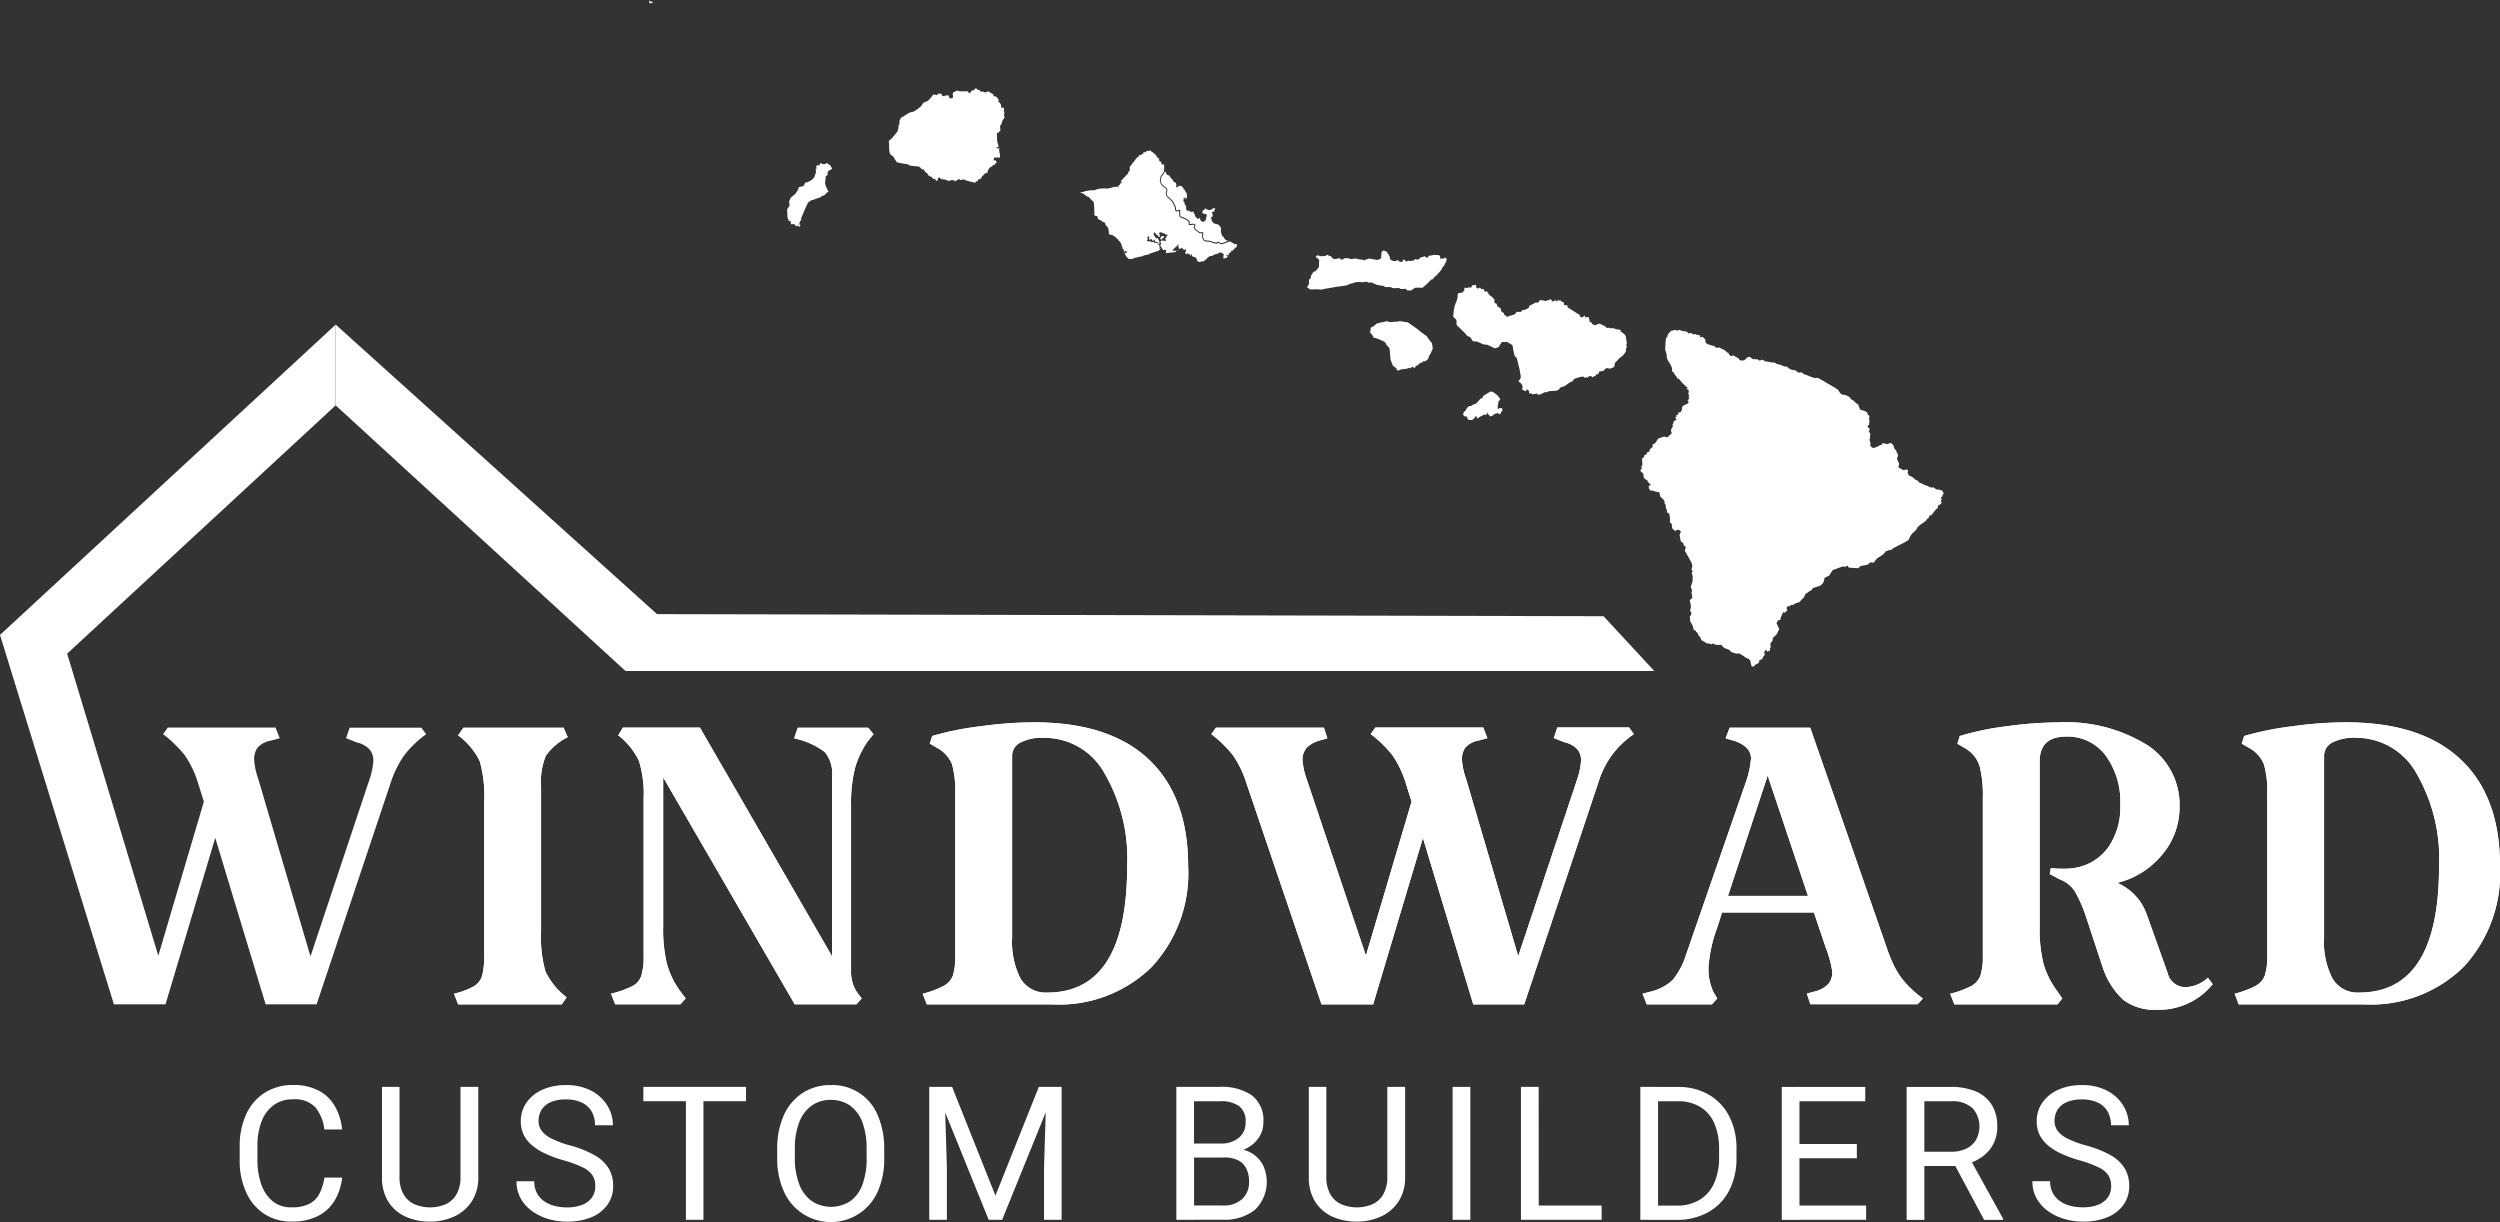 <?xml version="1.0"?>
<svg xmlns="http://www.w3.org/2000/svg" width="211.604" height="103.439" viewBox="0 0 211.604 103.439">
  <rect x="0" y="0" width="211.604" height="103.439" fill="#333333" stroke="none"/>
  <g id="Group_9698" data-name="Group 9698" transform="translate(-715.403 -153.228)">
    <g id="Group_9644" data-name="Group 9644" transform="translate(715.403 180.702)">
      <g id="Group_9641" data-name="Group 9641" transform="translate(0)">
        <g id="Group_9635" data-name="Group 9635" transform="translate(20.289 64.363)">
          <g id="Group_9559" data-name="Group 9559">
            <g id="Group_9554" data-name="Group 9554">
              <g id="Group_9541" data-name="Group 9541">
                <g id="Group_9540" data-name="Group 9540">
                  <g id="Group_9539" data-name="Group 9539">
                    <path id="Path_56063" data-name="Path 56063" d="M133.159,490.891a4.7,4.7,0,0,1-.61,1.9,3.46,3.46,0,0,1-1.4,1.333,4.7,4.7,0,0,1-2.265.487,4.121,4.121,0,0,1-2.31-.645,4.248,4.248,0,0,1-1.536-1.819,6.409,6.409,0,0,1-.549-2.739v-1.138a6.382,6.382,0,0,1,.552-2.745,4.258,4.258,0,0,1,1.572-1.821,4.4,4.4,0,0,1,2.412-.649,4.47,4.47,0,0,1,2.154.476,3.406,3.406,0,0,1,1.37,1.324,4.85,4.85,0,0,1,.606,1.964h-1.5a3.621,3.621,0,0,0-.754-1.867,2.347,2.347,0,0,0-1.881-.685,2.717,2.717,0,0,0-1.67.5,3.038,3.038,0,0,0-1.016,1.394,5.842,5.842,0,0,0-.343,2.092v1.153a6.179,6.179,0,0,0,.31,2.011,3.2,3.2,0,0,0,.948,1.449,2.439,2.439,0,0,0,1.633.542,3.2,3.2,0,0,0,1.512-.3,1.979,1.979,0,0,0,.849-.865,4.5,4.5,0,0,0,.415-1.352Z" transform="translate(-124.49 -483.055)" fill="#fff"/>
                    <path id="Path_56064" data-name="Path 56064" d="M160.481,483.42v7.609a3.686,3.686,0,0,1-.568,2.109,3.529,3.529,0,0,1-1.5,1.264,4.863,4.863,0,0,1-2.02.421,4.953,4.953,0,0,1-2.067-.421,3.334,3.334,0,0,1-1.459-1.264,3.838,3.838,0,0,1-.536-2.109V483.42h1.483v7.609a2.9,2.9,0,0,0,.325,1.452,2.048,2.048,0,0,0,.905.856,3.4,3.4,0,0,0,2.709,0,2.022,2.022,0,0,0,.9-.856,2.922,2.922,0,0,0,.321-1.452V483.42Z" transform="translate(-140.287 -483.261)" fill="#fff"/>
                    <path id="Path_56065" data-name="Path 56065" d="M185.324,491.621a1.723,1.723,0,0,0-.223-.9,1.984,1.984,0,0,0-.8-.673,9.631,9.631,0,0,0-1.644-.612,10.391,10.391,0,0,1-1.5-.542,5.079,5.079,0,0,1-1.146-.7,2.732,2.732,0,0,1-.735-.9,2.592,2.592,0,0,1-.255-1.168,2.711,2.711,0,0,1,.476-1.572,3.193,3.193,0,0,1,1.333-1.088,4.707,4.707,0,0,1,2.008-.4,4.472,4.472,0,0,1,2.163.484,3.444,3.444,0,0,1,1.352,1.259,3.178,3.178,0,0,1,.464,1.658H185.3a2.33,2.33,0,0,0-.263-1.129,1.856,1.856,0,0,0-.816-.775,3.013,3.013,0,0,0-1.391-.283,3.1,3.1,0,0,0-1.3.239,1.7,1.7,0,0,0-.761.649,1.788,1.788,0,0,0-.246.934,1.37,1.37,0,0,0,.269.839,2.348,2.348,0,0,0,.851.661,8.5,8.5,0,0,0,1.5.557,9.165,9.165,0,0,1,2.094.825,3.294,3.294,0,0,1,1.211,1.113,2.86,2.86,0,0,1,.389,1.514,2.656,2.656,0,0,1-.487,1.59,3.107,3.107,0,0,1-1.366,1.053,5.323,5.323,0,0,1-2.071.368,5.511,5.511,0,0,1-1.535-.216,4.5,4.5,0,0,1-1.366-.649,3.33,3.33,0,0,1-.983-1.069,2.921,2.921,0,0,1-.369-1.48h1.5a2.079,2.079,0,0,0,.223.995,1.927,1.927,0,0,0,.61.687,2.674,2.674,0,0,0,.879.4,4.237,4.237,0,0,0,1.038.126,3.5,3.5,0,0,0,1.317-.22,1.816,1.816,0,0,0,.819-.623A1.622,1.622,0,0,0,185.324,491.621Z" transform="translate(-155.228 -483.058)" fill="#fff"/>
                    <path id="Path_56066" data-name="Path 56066" d="M207.079,483.42v11.251h1.484V483.42Zm-3.6,0v1.211h8.69v-1.211Z" transform="translate(-169.312 -483.261)" fill="#fff"/>
                    <path id="Path_56067" data-name="Path 56067" d="M238.72,488.48a6.89,6.89,0,0,0-.558-2.9,4.138,4.138,0,0,0-3.967-2.522,4.271,4.271,0,0,0-2.353.653,4.336,4.336,0,0,0-1.6,1.869,6.762,6.762,0,0,0-.575,2.9v.718a6.67,6.67,0,0,0,.58,2.9,4.345,4.345,0,0,0,7.92,0,6.87,6.87,0,0,0,.558-2.9Zm-1.484.718a6.265,6.265,0,0,1-.355,2.275,2.944,2.944,0,0,1-1.029,1.41,2.987,2.987,0,0,1-3.248,0,3.049,3.049,0,0,1-1.064-1.41,6.01,6.01,0,0,1-.381-2.275v-.735a6.069,6.069,0,0,1,.376-2.271,3.069,3.069,0,0,1,1.055-1.4,2.754,2.754,0,0,1,1.6-.48,2.8,2.8,0,0,1,1.639.48,3.032,3.032,0,0,1,1.042,1.4,6.321,6.321,0,0,1,.363,2.266Z" transform="translate(-184.171 -483.053)" fill="#fff"/>
                    <path id="Path_56068" data-name="Path 56068" d="M269.343,483.42l-.065,2.154-.143,4.7v4.395h1.488V483.42Zm-.649,0-3.672,9.2-3.668-9.2h-1.462l.878,2.167,3.681,9.084h1.138l3.69-9.1.874-2.154Zm-7.924,2.167-.065-2.167H259.42v11.251h1.492v-4.395Z" transform="translate(-201.055 -483.261)" fill="#fff"/>
                    <path id="Path_56069" data-name="Path 56069" d="M315.128,490.084a2.57,2.57,0,0,0-.861-.99,2.68,2.68,0,0,0-.813-.359,2.731,2.731,0,0,0-.562-.1l-.316-.433h-.865a1.681,1.681,0,0,1-.212,0h-2.232v1.181h2.513a2.677,2.677,0,0,1,1.228.247,1.549,1.549,0,0,1,.692.709,2.459,2.459,0,0,1,.225,1.086,1.942,1.942,0,0,1-.58,1.475,2.311,2.311,0,0,1-1.639.549H309.2l-.856,1.207h3.37a4.125,4.125,0,0,0,2.7-.835A3.289,3.289,0,0,0,315.128,490.084Zm-.969-5.961a4.474,4.474,0,0,0-2.695-.714H307.77V494.66h1.5v-5.273h2.513l.523-.355a4.073,4.073,0,0,0,1.151-.3,3.284,3.284,0,0,0,.329-.16,2.721,2.721,0,0,0,.995-.913,2.306,2.306,0,0,0,.355-1.254A2.644,2.644,0,0,0,314.159,484.123Zm-1.116,3.608a2.353,2.353,0,0,1-1.332.476,1.681,1.681,0,0,1-.212,0h-2.232v-3.581h2.193a2.627,2.627,0,0,1,1.635.42,1.593,1.593,0,0,1,.536,1.345A1.631,1.631,0,0,1,313.043,487.731Z" transform="translate(-228.491 -483.251)" fill="#fff"/>
                    <path id="Path_56070" data-name="Path 56070" d="M341.84,483.42v7.609a3.687,3.687,0,0,1-.568,2.109,3.53,3.53,0,0,1-1.5,1.264,4.864,4.864,0,0,1-2.02.421,4.952,4.952,0,0,1-2.067-.421,3.334,3.334,0,0,1-1.459-1.264,3.836,3.836,0,0,1-.536-2.109V483.42h1.482v7.609a2.907,2.907,0,0,0,.325,1.452,2.048,2.048,0,0,0,.905.856,3.4,3.4,0,0,0,2.709,0,2.024,2.024,0,0,0,.9-.856,2.926,2.926,0,0,0,.322-1.452V483.42Z" transform="translate(-243.198 -483.261)" fill="#fff"/>
                    <path id="Path_56071" data-name="Path 56071" d="M363.332,494.669h-1.5V483.42h1.5Z" transform="translate(-259.169 -483.261)" fill="#fff"/>
                    <path id="Path_56072" data-name="Path 56072" d="M376.407,493.464v1.207h5.623v-1.207Zm.294-10.044h-1.5v11.251h1.505v-1.207Z" transform="translate(-266.754 -483.261)" fill="#fff"/>
                    <path id="Path_56073" data-name="Path 56073" d="M406.082,485.9a4.469,4.469,0,0,0-1.743-1.83,5.1,5.1,0,0,0-2.6-.644h-2.526v1.211h2.526a3.494,3.494,0,0,1,1.89.48,3,3,0,0,1,1.19,1.38,5.3,5.3,0,0,1,.407,2.193v.7a5.24,5.24,0,0,1-.407,2.15,3.153,3.153,0,0,1-1.211,1.423,3.685,3.685,0,0,1-2,.506h-2.336l-.017,1.207h.8l1.548,0a5.391,5.391,0,0,0,2.7-.649,4.4,4.4,0,0,0,1.773-1.825,5.927,5.927,0,0,0,.623-2.812v-.683A5.95,5.95,0,0,0,406.082,485.9Zm-7.522-2.479v11.251h1.5V483.42Z" transform="translate(-280.009 -483.261)" fill="#fff"/>
                    <path id="Path_56074" data-name="Path 56074" d="M427.432,493.464v1.207h5.943v-1.207Zm0-5.208v1.207h5.156v-1.207Zm0-4.832v1.211H433.3v-1.211Zm-1.2,0v11.251h1.5V483.42Z" transform="translate(-295.711 -483.261)" fill="#fff"/>
                    <path id="Path_56075" data-name="Path 56075" d="M456.2,489.8l-.125-.229h-1.57l.29.541,2.435,4.559h1.609v-.1Zm1.687-4.853a2.9,2.9,0,0,0-1.341-1.142,5.382,5.382,0,0,0-2.15-.385h-3.72v11.251h1.5v-4.559h3.145l.415-.164a4.179,4.179,0,0,0,.467-.147,4.013,4.013,0,0,0,.934-.515,3.109,3.109,0,0,0,.9-1.081,3.179,3.179,0,0,0,.311-1.41A3.5,3.5,0,0,0,457.891,484.944Zm-1.315,2.911a1.939,1.939,0,0,1-.8.761,2.8,2.8,0,0,1-1.337.285h-2.262v-4.269H454.4a2.507,2.507,0,0,1,1.86.588,2.347,2.347,0,0,1,.311,2.634Z" transform="translate(-309.584 -483.258)" fill="#fff"/>
                    <path id="Path_56076" data-name="Path 56076" d="M481.946,491.621a1.717,1.717,0,0,0-.223-.9,1.966,1.966,0,0,0-.8-.673,9.527,9.527,0,0,0-1.644-.612,10.4,10.4,0,0,1-1.5-.542,5.137,5.137,0,0,1-1.146-.7,2.752,2.752,0,0,1-.735-.9,2.583,2.583,0,0,1-.253-1.168,2.712,2.712,0,0,1,.475-1.572,3.23,3.23,0,0,1,1.333-1.088,4.711,4.711,0,0,1,2.008-.4,4.473,4.473,0,0,1,2.163.484,3.434,3.434,0,0,1,1.352,1.259,3.17,3.17,0,0,1,.464,1.658h-1.506a2.327,2.327,0,0,0-.267-1.129,1.845,1.845,0,0,0-.816-.775,3.014,3.014,0,0,0-1.391-.283,3.117,3.117,0,0,0-1.3.239,1.682,1.682,0,0,0-.759.649,1.77,1.77,0,0,0-.248.934,1.382,1.382,0,0,0,.269.839,2.348,2.348,0,0,0,.852.661,8.482,8.482,0,0,0,1.5.557,9.168,9.168,0,0,1,2.1.825,3.29,3.29,0,0,1,1.208,1.113,2.845,2.845,0,0,1,.392,1.514,2.659,2.659,0,0,1-.489,1.59,3.1,3.1,0,0,1-1.365,1.053,5.323,5.323,0,0,1-2.071.368A5.511,5.511,0,0,1,478,494.4a4.507,4.507,0,0,1-1.366-.649,3.353,3.353,0,0,1-.983-1.069,2.939,2.939,0,0,1-.368-1.48h1.5a2.079,2.079,0,0,0,.223.995,1.915,1.915,0,0,0,.612.687,2.653,2.653,0,0,0,.879.4,4.173,4.173,0,0,0,1.036.126,3.5,3.5,0,0,0,1.317-.22,1.8,1.8,0,0,0,.819-.623A1.608,1.608,0,0,0,481.946,491.621Z" transform="translate(-323.544 -483.058)" fill="#fff"/>
                  </g>
                </g>
              </g>
            </g>
          </g>
        </g>
        <g id="Group_9638" data-name="Group 9638">
          <g id="Group_9639" data-name="Group 9639" transform="translate(14.202 33.667)">
            <g id="Group_9599" data-name="Group 9599" transform="translate(24.226)">
              <g id="Path_56174" data-name="Path 56174" transform="translate(0 0.453)">
                <path id="Path_57299" data-name="Path 57299" d="M150.376,435.652a6.42,6.42,0,0,0,1.681-.627,1.578,1.578,0,0,0,.7-.9,6.443,6.443,0,0,0,.173-1.726V419.357a10.521,10.521,0,0,0-.377-3.385,5.914,5.914,0,0,0-1.831-2.185l.45-.649h8.478l.351.8a4.97,4.97,0,0,0-1.857,1.58,5.838,5.838,0,0,0-.4,2.582V430.44a10.29,10.29,0,0,0,.377,3.334,6.025,6.025,0,0,0,1.781,2.185l-.4.6h-8.774Z" transform="translate(-150.376 -413.138)" fill="#fff"/>
              </g>
              <g id="Path_56175" data-name="Path 56175" transform="translate(13.291 0.447)">
                <path id="Path_57300" data-name="Path 57300" d="M201.742,416.585a12.159,12.159,0,0,0-.325,3.11v13.993a3.183,3.183,0,0,0,.45,1.757l.451.6-.451.5h-5.217l-11.134-19.21v12.638a12.229,12.229,0,0,0,.327,3.185,7.04,7.04,0,0,0,1.127,2.286l.45.6-.45.5h-5.517l-.351-.9a8.627,8.627,0,0,0,1.831-.653,1.579,1.579,0,0,0,.728-.852,5.589,5.589,0,0,0,.2-1.755V419.142a9.342,9.342,0,0,0-.4-3.21,5.992,5.992,0,0,0-1.755-2.161l.4-.649h6.52l11.185,19.359v-15.19a2.873,2.873,0,0,0-.624-2.107,6.546,6.546,0,0,0-2.584-1.154l.3-.9h5.965l.451.55-.451.552A7.6,7.6,0,0,0,201.742,416.585Z" transform="translate(-181.103 -413.123)" fill="#fff"/>
              </g>
              <g id="Path_56176" data-name="Path 56176" transform="translate(39.671)">
                <path id="Path_57301" data-name="Path 57301" d="M261.222,415.226q-3.329-3.14-9.7-3.136a32.816,32.816,0,0,0-4.512.329,25.242,25.242,0,0,0-4.118.826l-.2.649.6.35a2.754,2.754,0,0,1,1.285,1.406,8.665,8.665,0,0,1,.268,2.561V431.8a5.437,5.437,0,0,1-.195,1.709,1.68,1.68,0,0,1-.757.874,8.323,8.323,0,0,1-1.8.679l.346.9h10.632a11.176,11.176,0,0,0,8.4-3.166,11.637,11.637,0,0,0,3.088-8.517Q264.553,418.36,261.222,415.226Zm-8.6,19.737a2.468,2.468,0,0,1-2.232-1.155,6.767,6.767,0,0,1-.731-3.512V414.953a1.263,1.263,0,0,1,.7-1.155,4.045,4.045,0,0,1,2.011-.4,5.8,5.8,0,0,1,5.1,2.985,14.355,14.355,0,0,1,1.925,7.89Q259.392,434.961,252.623,434.963Z" transform="translate(-242.09 -412.09)" fill="#fff"/>
              </g>
              <g id="Path_56177" data-name="Path 56177" transform="translate(64.096 0.443)">
                <path id="Path_57302" data-name="Path 57302" d="M334.317,413.672a7.468,7.468,0,0,0-2.956,3.965l-6.319,18.908H320.73l-4.261-14.091-4.214,14.091h-4.367l-6.419-18.908a8.6,8.6,0,0,0-1.081-2.185,10.381,10.381,0,0,0-1.831-1.78l.4-.551h9.127l.3.9-.7.2a2.422,2.422,0,0,0-1.077.627,1.513,1.513,0,0,0-.327,1.028,6.041,6.041,0,0,0,.351,1.6l5.015,14.947,3.862-13.043-.552-1.754a8.585,8.585,0,0,0-1.078-2.185,10.423,10.423,0,0,0-1.831-1.78l.4-.55h9.127l.351.9-.753.2a1.992,1.992,0,0,0-1.1.578,1.677,1.677,0,0,0-.3,1.077,6.035,6.035,0,0,0,.351,1.6l4.412,15,4.966-14.9a6.154,6.154,0,0,0,.351-1.654,1.442,1.442,0,0,0-.327-.978,2.127,2.127,0,0,0-1.078-.577l-.9-.354.3-.9h6.077Z" transform="translate(-298.556 -413.115)" fill="#fff"/>
              </g>
              <g id="Path_56178" data-name="Path 56178" transform="translate(100.606 0.45)">
                <path id="Path_57303" data-name="Path 57303" d="M406.223,435.7c-.182-.147-.359-.307-.532-.476a6.412,6.412,0,0,1-1.622-2.314c-.065-.143-.13-.281-.182-.433-.03-.086-.065-.169-.1-.251-.022-.065-.043-.126-.065-.186L399.747,420.6l-2.6-7.462h0v0h-6.813l-.1.251-.255.649h0l.549.16a2.82,2.82,0,0,1,.843.346,3.023,3.023,0,0,1,.355.264v0a1.136,1.136,0,0,1,.246.311,1.028,1.028,0,0,1,.1.238,1.174,1.174,0,0,1,.061.385c-.009.078-.013.151-.026.225s-.017.151-.026.229a8.344,8.344,0,0,1-.3,1.3l-5.108,14.75c-.035.1-.061.2-.1.3-.017.052-.035.1-.052.147s-.039.1-.061.147c-.039.1-.073.195-.121.294a6.466,6.466,0,0,1-.826,1.341,4.031,4.031,0,0,1-1.808.982l-.753.195.35.9h5.524l.445-.5-.355-.6c-.074-.182-.138-.368-.195-.554a2.843,2.843,0,0,1-.087-.329,4.551,4.551,0,0,1-.086-.549,2.12,2.12,0,0,1-.017-.234,1.521,1.521,0,0,1,0-.242v-.1a12.465,12.465,0,0,1,.247-1.739,11.624,11.624,0,0,1,.355-1.263c.048-.143.1-.277.147-.415l.4-1.25h7.773l1,2.959c.065.164.126.329.182.5.082.255.156.506.221.77s.112.519.151.783a1.5,1.5,0,0,1,0,.242,2.024,2.024,0,0,1-.125.454c-.017.039-.039.078-.056.117s-.043.073-.061.108a.965.965,0,0,1-.078.108h0a2.39,2.39,0,0,1-1.081.623l-.748.2.294.9h9.084l.238-.26.1-.117.1-.117h0v0C406.526,435.934,406.374,435.818,406.223,435.7Zm-9.265-8.327h-6.774v0l3.361-10.187,3.413,10.187Z" transform="translate(-382.96 -413.13)" fill="#fff"/>
              </g>
              <g id="Path_56179" data-name="Path 56179" transform="translate(126.635 0.004)">
                <path id="Path_57304" data-name="Path 57304" d="M465.357,434.261a5.855,5.855,0,0,1-4.715,2.16,4.4,4.4,0,0,1-2.835-.826,6.5,6.5,0,0,1-1.781-2.836l-1.455-4.412a11.282,11.282,0,0,0-.9-1.982,2.633,2.633,0,0,0-1.254-.977l-.85-.455.1-.5a8.4,8.4,0,0,0,1.054.052,4.8,4.8,0,0,0,.852-.052,4.357,4.357,0,0,0,2.91-1.706,5.846,5.846,0,0,0,1.054-3.61,6.635,6.635,0,0,0-1.254-4.239,4.024,4.024,0,0,0-3.312-1.58q-2.257,0-2.257,2.105v14a12.132,12.132,0,0,0,.327,3.135,7.15,7.15,0,0,0,1.181,2.333l.4.6-.4.5h-8.728l-.351-.9a8.059,8.059,0,0,0,1.808-.674,1.681,1.681,0,0,0,.753-.875,5.412,5.412,0,0,0,.2-1.706V418.47a10.05,10.05,0,0,0-.275-2.684,2.679,2.679,0,0,0-1.279-1.528l-.6-.355.2-.649a23.392,23.392,0,0,1,3.988-.827,33,33,0,0,1,4.338-.326,13.056,13.056,0,0,1,7.522,1.906,6.015,6.015,0,0,1,2.757,5.212,6.222,6.222,0,0,1-1.481,4.087,7.133,7.133,0,0,1-3.79,2.379,4.564,4.564,0,0,1,2.507,2.708l1.755,4.916a1.541,1.541,0,0,0,1.555,1.2,2.926,2.926,0,0,0,1.856-.8Z" transform="translate(-443.137 -412.1)" fill="#fff"/>
              </g>
              <g id="Path_56180" data-name="Path 56180" transform="translate(150.713)">
                <path id="Path_57305" data-name="Path 57305" d="M517.928,415.226q-3.329-3.14-9.7-3.136a32.817,32.817,0,0,0-4.512.329,26.089,26.089,0,0,0-4.109.826l-.2.649.6.35a2.753,2.753,0,0,1,1.276,1.406,8.258,8.258,0,0,1,.277,2.561V431.8a5.32,5.32,0,0,1-.2,1.709,1.7,1.7,0,0,1-.757.874,8.323,8.323,0,0,1-1.8.679l.346.9h10.628a11.2,11.2,0,0,0,8.4-3.166,11.652,11.652,0,0,0,3.084-8.517Q521.275,418.36,517.928,415.226Zm-8.6,19.737A2.462,2.462,0,0,1,507.1,433.8a6.7,6.7,0,0,1-.727-3.508V414.945a1.272,1.272,0,0,1,.705-1.151,4.072,4.072,0,0,1,2.007-.4,5.833,5.833,0,0,1,5.091,2.985,14.406,14.406,0,0,1,1.929,7.9Q516.1,434.961,509.328,434.963Z" transform="translate(-498.8 -412.09)" fill="#fff"/>
              </g>
            </g>
            <g id="Path_56173-2" data-name="Path 56173-2" transform="translate(0 0.441)">
              <rect id="Rectangle_104" data-name="Rectangle 104" width="9.125" height="0.006" fill="#fff"/>
              <rect id="Rectangle_105" data-name="Rectangle 105" width="6.065" height="0.006" transform="translate(15.397)" fill="#fff"/>
            </g>
            <g id="Path_56174-2" data-name="Path 56174-2" transform="translate(24.226 0.454)">
              <path id="Path_57306" data-name="Path 57306" d="M150.376,435.653a6.415,6.415,0,0,0,1.682-.627,1.58,1.58,0,0,0,.7-.9,6.437,6.437,0,0,0,.173-1.726V419.358a10.508,10.508,0,0,0-.377-3.385,5.909,5.909,0,0,0-1.831-2.185l.45-.649h8.478l.351.8a4.974,4.974,0,0,0-1.857,1.58,5.848,5.848,0,0,0-.4,2.583v12.338a10.292,10.292,0,0,0,.377,3.333,6.016,6.016,0,0,0,1.781,2.185l-.4.6h-8.774Z" transform="translate(-150.376 -413.139)" fill="#fff"/>
            </g>
            <g id="Path_56175-2" data-name="Path 56175-2" transform="translate(37.52 0.447)">
              <path id="Path_57307" data-name="Path 57307" d="M201.749,416.585a12.16,12.16,0,0,0-.325,3.11v13.993a3.183,3.183,0,0,0,.45,1.757l.451.6-.451.5h-5.217l-11.134-19.21v12.639a12.228,12.228,0,0,0,.327,3.184,7.043,7.043,0,0,0,1.127,2.286l.45.6-.45.5h-5.517l-.351-.9a8.627,8.627,0,0,0,1.831-.653,1.58,1.58,0,0,0,.728-.852,5.592,5.592,0,0,0,.2-1.755V419.143a9.341,9.341,0,0,0-.4-3.21,5.991,5.991,0,0,0-1.755-2.161l.4-.649h6.522l11.184,19.359v-15.19a2.868,2.868,0,0,0-.624-2.107,6.555,6.555,0,0,0-2.584-1.154l.3-.9h5.962l.451.55-.451.552A7.616,7.616,0,0,0,201.749,416.585Z" transform="translate(-181.11 -413.124)" fill="#fff"/>
            </g>
            <g id="Path_56176-2" data-name="Path 56176-2" transform="translate(63.897)">
              <path id="Path_57308" data-name="Path 57308" d="M261.222,415.226q-3.329-3.14-9.7-3.136a32.816,32.816,0,0,0-4.512.329,25.242,25.242,0,0,0-4.118.826l-.2.649.6.35a2.754,2.754,0,0,1,1.285,1.406,8.665,8.665,0,0,1,.268,2.561V431.8a5.437,5.437,0,0,1-.195,1.709,1.68,1.68,0,0,1-.757.874,8.323,8.323,0,0,1-1.8.679l.346.9h10.632a11.176,11.176,0,0,0,8.4-3.166,11.637,11.637,0,0,0,3.088-8.517Q264.553,418.36,261.222,415.226Zm-8.6,19.737a2.468,2.468,0,0,1-2.232-1.155,6.767,6.767,0,0,1-.731-3.512V414.953a1.263,1.263,0,0,1,.7-1.155,4.045,4.045,0,0,1,2.011-.4,5.8,5.8,0,0,1,5.1,2.985,14.355,14.355,0,0,1,1.925,7.89Q259.392,434.961,252.623,434.963Z" transform="translate(-242.09 -412.09)" fill="#fff"/>
            </g>
            <g id="Path_56177-2" data-name="Path 56177-2" transform="translate(88.322 0.442)">
              <path id="Path_57309" data-name="Path 57309" d="M334.316,413.67a7.468,7.468,0,0,0-2.956,3.965l-6.319,18.908h-4.312l-4.261-14.091-4.214,14.091h-4.367l-6.42-18.908a8.6,8.6,0,0,0-1.081-2.185,10.392,10.392,0,0,0-1.831-1.78l.4-.551h9.127l.3.9-.7.2a2.424,2.424,0,0,0-1.077.627,1.513,1.513,0,0,0-.327,1.028,6.042,6.042,0,0,0,.351,1.6l5.015,14.947,3.866-13.044-.552-1.753a8.564,8.564,0,0,0-1.078-2.185,10.414,10.414,0,0,0-1.831-1.781l.4-.55h9.128l.351.9-.753.2a1.992,1.992,0,0,0-1.1.578,1.673,1.673,0,0,0-.3,1.077,6.036,6.036,0,0,0,.351,1.6l4.412,15,4.966-14.9a6.153,6.153,0,0,0,.351-1.654,1.442,1.442,0,0,0-.326-.978,2.123,2.123,0,0,0-1.078-.576l-.9-.355.3-.9h6.072Z" transform="translate(-298.555 -413.112)" fill="#fff"/>
            </g>
            <g id="Path_56178-2" data-name="Path 56178-2" transform="translate(124.827 0.454)">
              <path id="Path_57310" data-name="Path 57310" d="M406.667,436.061c-.151-.113-.3-.234-.45-.355-.182-.147-.359-.307-.532-.476a8.646,8.646,0,0,1-.861-.956,8.544,8.544,0,0,1-.761-1.358c-.065-.143-.13-.281-.182-.432-.03-.087-.065-.169-.1-.251-.026-.061-.048-.125-.069-.186L399.742,420.6l-2.6-7.462h-6.813l-.1.247-.251.649.549.16a2.823,2.823,0,0,1,.844.346,3.045,3.045,0,0,1,.355.268,1.555,1.555,0,0,1,.247.311,1.032,1.032,0,0,1,.1.238,1.3,1.3,0,0,1,.056.389c0,.074-.013.147-.022.221s-.017.151-.026.229a8.374,8.374,0,0,1-.3,1.3l-5.113,14.75c-.03.1-.061.2-.1.3-.017.052-.03.1-.048.147s-.039.1-.061.147c-.039.1-.073.195-.121.294a6.465,6.465,0,0,1-.826,1.341,4.032,4.032,0,0,1-1.808.982l-.753.195h0l.355.9h5.515l.454-.5-.355-.6c-.074-.182-.138-.368-.195-.554a2.808,2.808,0,0,1-.086-.329,4.532,4.532,0,0,1-.087-.549,2.145,2.145,0,0,1-.017-.233,1.508,1.508,0,0,1,0-.242.843.843,0,0,1-.009-.1,12.482,12.482,0,0,1,.255-1.739,11.629,11.629,0,0,1,.355-1.263c.048-.143.1-.277.147-.415l.4-1.25h7.773l1,2.959c.065.164.125.329.182.5.082.255.156.506.221.77s.112.519.151.783a1.5,1.5,0,0,1,0,.242,2.017,2.017,0,0,1-.125.454c-.017.039-.039.078-.056.117a.928.928,0,0,1-.069.108.956.956,0,0,1-.074.108,2.389,2.389,0,0,1-1.081.623l-.748.2h0l.3.9h9.075l.242-.259.108-.117.108-.117Zm-16.489-8.686,3.361-10.187,3.413,10.187Z" transform="translate(-382.95 -413.14)" fill="#fff"/>
            </g>
            <g id="Path_56179-2" data-name="Path 56179-2" transform="translate(150.861 0.004)">
              <path id="Path_57311" data-name="Path 57311" d="M465.356,434.261a5.852,5.852,0,0,1-4.715,2.16,4.394,4.394,0,0,1-2.835-.827,6.5,6.5,0,0,1-1.781-2.835l-1.455-4.412a11.291,11.291,0,0,0-.9-1.982,2.633,2.633,0,0,0-1.254-.977l-.85-.455.1-.5a8.4,8.4,0,0,0,1.054.052,4.8,4.8,0,0,0,.852-.052,4.356,4.356,0,0,0,2.91-1.706,5.847,5.847,0,0,0,1.054-3.61,6.634,6.634,0,0,0-1.254-4.239,4.024,4.024,0,0,0-3.312-1.58q-2.257,0-2.257,2.105v14a12.14,12.14,0,0,0,.327,3.135,7.145,7.145,0,0,0,1.181,2.333l.4.6-.4.5h-8.728l-.351-.9a8.108,8.108,0,0,0,1.808-.674,1.679,1.679,0,0,0,.753-.875,5.415,5.415,0,0,0,.2-1.706V418.47a10.048,10.048,0,0,0-.275-2.684,2.679,2.679,0,0,0-1.279-1.528l-.6-.355.2-.649a23.391,23.391,0,0,1,3.988-.827,33,33,0,0,1,4.338-.326,13.055,13.055,0,0,1,7.522,1.906,6.014,6.014,0,0,1,2.757,5.212,6.222,6.222,0,0,1-1.481,4.087,7.133,7.133,0,0,1-3.789,2.379,4.563,4.563,0,0,1,2.507,2.708l1.755,4.916a1.541,1.541,0,0,0,1.555,1.2,2.925,2.925,0,0,0,1.856-.8Z" transform="translate(-443.136 -412.1)" fill="#fff"/>
            </g>
            <g id="Path_56180-2" data-name="Path 56180-2" transform="translate(174.939)">
              <path id="Path_57312" data-name="Path 57312" d="M517.928,415.226q-3.329-3.14-9.7-3.136a32.817,32.817,0,0,0-4.512.329,26.089,26.089,0,0,0-4.109.826l-.2.649.6.35a2.753,2.753,0,0,1,1.276,1.406,8.258,8.258,0,0,1,.277,2.561V431.8a5.32,5.32,0,0,1-.2,1.709,1.7,1.7,0,0,1-.757.874,8.323,8.323,0,0,1-1.8.679l.346.9h10.628a11.2,11.2,0,0,0,8.4-3.166,11.652,11.652,0,0,0,3.084-8.517Q521.275,418.36,517.928,415.226Zm-8.6,19.737A2.462,2.462,0,0,1,507.1,433.8a6.7,6.7,0,0,1-.727-3.508V414.945a1.272,1.272,0,0,1,.705-1.151,4.072,4.072,0,0,1,2.007-.4,5.833,5.833,0,0,1,5.091,2.985,14.406,14.406,0,0,1,1.929,7.9Q516.1,434.961,509.328,434.963Z" transform="translate(-498.8 -412.09)" fill="#fff"/>
            </g>
          </g>
          <g id="Group_9640" data-name="Group 9640">
            <path id="Path_57313" data-name="Path 57313" d="M234.495,358.94l4.3,4.64h-87.08l-24.533-22.488-.029.029v-6.834l.029-.03,27.2,24.506Z" transform="translate(-98.77 -334.257)" fill="#fff"/>
            <path id="Path_57314" data-name="Path 57314" d="M97.609,368.965a9.125,9.125,0,0,0-1.854,1.778,8.94,8.94,0,0,0-1.1,2.185l-6.319,18.9H84.02l-4.264-14.085-4.211,14.085H71.176l-9.639-31.266,28.384-26.24v6.834l-22.7,20.99,2.5,8.274v.006l5.215,17.287,3.857-13.04-.549-1.754a8.663,8.663,0,0,0-1.075-2.185,10.054,10.054,0,0,0-.862-.939c-.148-.154-.307-.3-.472-.437s-.325-.271-.5-.4l.4-.549h9.125l.354.9-.756.2a1.979,1.979,0,0,0-.6.2,2.1,2.1,0,0,0-.508.378,1.69,1.69,0,0,0-.3,1.075,6.256,6.256,0,0,0,.354,1.607l4.412,15,4.967-14.895a6.136,6.136,0,0,0,.354-1.654,1.438,1.438,0,0,0-.331-.975v-.006a2.49,2.49,0,0,0-.236-.2,1.736,1.736,0,0,0-.26-.165,2.007,2.007,0,0,0-.579-.213l-.9-.354.3-.892H97.2Z" transform="translate(-61.537 -334.295)" fill="#fff"/>
            <path id="Path_57315" data-name="Path 57315" d="M80.406,417.629a1.6,1.6,0,0,0-.087.212h-.006A1.633,1.633,0,0,1,80.406,417.629Z" transform="translate(-72.191 -381.566)" fill="#fff"/>
          </g>
        </g>
      </g>
    </g>
    <g id="Group_9645" data-name="Group 9645" transform="matrix(0.995, -0.105, 0.105, 0.995, 770.344, 153.26)">
      <path id="Path_56136" data-name="Path 56136" d="M.9,2.341a2.478,2.478,0,0,0,.236-.306c.024-.063.071-.2.126-.2s.353-.024.4-.094.133-.228.133-.228a1.022,1.022,0,0,0,.2-.008,2.384,2.384,0,0,0,.369-.157c.047-.024.244-.189.244-.189L2.8.731,2.8.464,2.89.424l-.024-.2L2.992.157,3.126.2,3.275,0,3.44.126h.267L3.754.039l.306.251.125.267-.1.11L3.9.7,3.778.864l-.031.2-.173.118-.039.228-.071.322L3.5,2l.181.511-.157.039-.126.142-.228.1-.094-.016L3,2.875l-.337.071-.361.1-.1-.016-.345.189-.3.5-.432.786.016.1L1,4.76.919,5l.118.031-.11.165L.77,5.058l-.118.071L.51,4.909.243,4.9.212,4.627.031,4.548l.023-.086L0,4.289l.039-.684.236-.283L.283,2.93l.181-.283.322-.212Z" transform="translate(9.717 15.2)" fill="#fff"/>
      <path id="Path_56137" data-name="Path 56137" d="M.008,0,0,.251H.22L.314.157.157.134Z" transform="translate(0 0)" fill="#fff"/>
      <path id="Path_56138" data-name="Path 56138" d="M.037,3.647.327,3.44l.514-.506.126-.289.027-.208.09-.127.036-.289L1.275,1.8l.289-.127.3-.153.181-.081L2.376,1.4l.361-.181L3.071,1,3.288.74l.4-.126L4.01.334l.172-.2.171.027.109.054L4.669.09,4.9.153s.018.208.09.208.325-.045.325-.045l.189.045s-.018.153.027.208a.247.247,0,0,0,.271.009c.045-.054.027-.235.027-.289A.548.548,0,0,1,5.888.126L6,.108,6.159.027l.1-.009L6.466.1l.28.027L6.89.145,7,.171,7.08.126,7.2.3,7.233.37,7.414.208,7.5.135,7.685.126,7.73,0,7.9.018l.081.127.163.027L8.19.316h.2L8.506.4l.109.009L8.741.4,8.813.334l.433.325V.83L9.391.822l.172.163.09.189-.063.145.117.09.081.163.009.28.2.009.018.163-.045.135.045.054L10,2.383l-.036.081-.018.127.072.072-.072.081-.108.135-.072.072-.036.117-.045.117-.072.081-.091.145v.343l-.189.162s-.127.018-.135.054-.045.587-.045.587a1.473,1.473,0,0,0,.036.3c.036.153.063.244.009.262s-.163.009-.163.081.126.027.2.027.018.018.009.108a2.907,2.907,0,0,0,.009.325.622.622,0,0,1-.018.334c-.063.117-.189-.018-.189-.018L8.9,6.022,8.8,5.95l-.1.163-.018.117.189-.018.018.181.09.036-.208.054v.108l-.181-.018s-.018.09-.036.09-.171.1-.234.1-.262.343-.262.343l.009.117L7.892,7.2l-.379.307-.027.117-.262.054-.063.144H7.007l-.072.109-.425-.154-.271-.1-.217-.127-.28.018-.153-.1-.343.171-.09-.126L4.877,7.5l-.135.054-.352-.181-.1.054L4.3,7.3l-.181.045L3.974,7.16,3.839,7.2v.144l-.163.1-.09-.208-.171-.009s-.045-.163-.154-.208a.721.721,0,0,1-.181-.109l-.1-.2-.163-.153-.09-.208L2.556,6.32a.667.667,0,0,0-.189-.235.964.964,0,0,0-.289-.072l-.252-.054-.154-.036L1.5,5.841l-.09-.072L.931,5.643S.525,5.534.507,5.48.345,5.164.345,5.164A.514.514,0,0,0,.218,4.93C.119,4.83.01,4.848,0,4.55a3.744,3.744,0,0,1,.027-.56Z" transform="translate(18.88 10.311)" fill="#fff"/>
      <path id="Path_56139" data-name="Path 56139" d="M3.817.039,4.228,0l.1.077L4.537.026l.154.09.283.077.18.064L5.27.411,5.462.386,5.681.54,5.848.527l.193.116h.167l.013.206L6.426.822l.218.257a.537.537,0,0,0-.013.18c.013.077,0,.129.205.244a2.539,2.539,0,0,0,.488.193l.193.193.18-.039.309.193.205.129.129.193h.09l.09.206s.09.154.18.116a.385.385,0,0,1,.218,0,.387.387,0,0,0,.129.116,1.866,1.866,0,0,1,.231.167s.039.18.167.18.257.064.36-.039.27-.218.373-.193.283.27.347.244.167.039.231.026.193.077.218.116.142,0,.231-.026.193.154.347.18a4.641,4.641,0,0,1,.514.154s.18-.026.244.052a.43.43,0,0,0,.257.141,3.062,3.062,0,0,1,.463.231s.257.026.308.116a.661.661,0,0,0,.4.257.538.538,0,0,1,.321.167c.064.064.141.142.244.116s.129-.026.206.064a.634.634,0,0,0,.257.167c.09.038.36.193.437.231s.283.129.283.129a1.071,1.071,0,0,1,.321.039c.052.039.488.347.566.411s.321.244.591.437.411.321.45.424.167.347.347.347a1.017,1.017,0,0,1,.527.3c.026.052.142.244.193.231s.257.283.257.283.193.142.206.206.051.36.141.411a3.687,3.687,0,0,1,.45.206c.064.064.129.218.1.27s.1.013.116.116a.235.235,0,0,1-.038.167v.257s-.026.347-.129.36-.064.18-.013.193.129.1.077.18-.1.167-.039.218a.212.212,0,0,1,.051.231c-.026.09-.051.141-.039.18s.026,0-.038.154.026.231.026.3-.077.283.026.36.1.154.334.1a1.484,1.484,0,0,0,.386-.142l.154-.013.141-.154.347.129.334-.064.18.206s.064.386.142.424.077.193.09.27.1.039.077.18-.142.283-.116.347a2.83,2.83,0,0,1,.129.4c.013.09-.141.231-.038.334a2.365,2.365,0,0,0,.386.257s.218-.1.3-.013-.013.27-.013.27l.09.231.193.1a1.3,1.3,0,0,1,.231.206.469.469,0,0,0,.231.18c.1.039.1.193.205.231a1.246,1.246,0,0,1,.3.154.235.235,0,0,0,.167.1c.1.013.077.039.334.18s.18.013.27.051a1.029,1.029,0,0,1,.218.18.386.386,0,0,0,.244.064.868.868,0,0,1,.3.154l.077.231-.129.1v.1l-.18.141.1.09-.129.193.09.116s-.18.193-.283.18-.026.219-.141.257a1.05,1.05,0,0,0-.3.257s-.283.334-.373.283-.1.205-.193.218-.154.141-.218.193-.5.283-.5.283-.231.167-.27.206a.846.846,0,0,1-.334.347,1.358,1.358,0,0,0-.475.565c-.026.077-.424.231-.553.283s-.861.334-.861.334l-.231.141-.154-.026-.142.064-.09-.013a1.806,1.806,0,0,1-.308.283c-.116.064-.514.257-.514.257l-.334.334-.27-.064-.244.18-.63.051-.167.154-.154-.013-.668-.116-.077-.167-.129.013-.077.064-.205-.064-.874.218-.36.437-.4.141a2.121,2.121,0,0,1-.129.36.79.79,0,0,1-.36.283c-.116.013-.437.09-.437.09l-.193.052-.026.1-.3.141-.321.18-.155.27-.167.116-.231.231-.3.052-.3.129h-.231l-.038.09-.206-.026-.077.167.026.064.026.116-.257.167-.129-.052-.257.476-.026.141-.193.013-.167.231.18.514-.27.437-.334.244-.064.244-.205.218-.013.321-.09.129.013.141-.27.064L9,27.684l-.18.193.013.244-.142.154-.116.193-.244.064-.052.206-.205.09-.077.026-.206.154-.154-.013-.039-.18-.013-.206a.394.394,0,0,0-.218-.321.764.764,0,0,1-.309-.244l-.205-.129-.1-.116-.334-.039-.386-.167a.589.589,0,0,0-.3-.283.8.8,0,0,1-.437-.36c-.013-.09-.193-.039-.411-.09a.493.493,0,0,1-.3-.167l-.115.09-.167-.09S4.062,26.681,4,26.6a3.523,3.523,0,0,0-.347-.257c-.077-.064.026-.1-.155-.36s-.077-.231-.077-.231l-.154-.167-.052-.141-.129-.013a2.03,2.03,0,0,0-.077-.45c-.052-.1-.155-.386-.155-.386l.026-.4s.077.013.141-.167-.09-.219-.09-.219l.129-.424-.051-.514.244-.193-.026-.45.064-.18-.077-.283.077-.205.116-.231.064-.45-.051-.27.09-.154-.09-.167.1-.205a.784.784,0,0,0-.052-.412c-.09-.218-.437-1.028-.437-1.028l.129-.3-.206-.167s.09-.077-.013-.18-.167-.18-.167-.18l-.039-.5.051-.18.09-.09a.27.27,0,0,0-.257-.205c-.219-.013-.155.116-.155.116l-.244-.218a.568.568,0,0,1-.051-.334c.038-.154-.142-.257-.142-.257l.051-.3-.013-.219-.013-.231-.154-.1-.026-.27-.064-.205.039-.18-.116-.141.052-.1-.077-.218-.27-.321v-.193l-.051-.167-.321-.09L.81,13.289l-.116.026-.129-.206.013-.244.206-.026-.116-.129-.155-.218s.013-.129-.09-.155-.193-.193-.193-.193l-.013-.36-.167-.155L0,11.477.129,11.4l.013-.257.09-.077.013-.514.141-.116.077-.052-.013-.1.231-.09.039-.129.231-.077.026-.155.283-.205-.013-.18.244-.1.3-.36L2.3,8.868l.27.1.206-.154.205-.154L2.93,8.444l.064-.18.142-.154L3.11,7.956l.1-.129.039-.167L3.5,7.57l-.09-.218.116-.064V7.159l.18-.013V6.979l.193-.013L4.036,6.8l.038-.244L4.2,6.439,4.4,6.362,4.55,6.31h.064l.064-.218-.1-.064.167-.1-.026-.205.064-.064-.064-.142.077-.321L4.6,5.051,4.742,5l-.257-.27-.167-.206-.244-.36-.167-.09-.026-.142-.129-.18-.09-.218-.1-.052s.013-.218.013-.308a2.581,2.581,0,0,0-.244-.617.7.7,0,0,1-.077-.244l-.013-.167V1.954l-.077-.411.051-.283L3.265.913l.077-.3L3.483.475,3.509.321Z" transform="translate(79.215 36.837)" fill="#fff"/>
      <path id="Path_56140" data-name="Path 56140" d="M1.834.307,2.4.038a.275.275,0,0,1,.283,0,1.989,1.989,0,0,1,.425.4l.142.241L3.242.8,3.123.84l-.037.1-.056.22-.045.1-.011.156-.011.086.059.029.112-.078.156.034.052.011.008.19-.156.145-.007.093-.119.063-.127-.123-.29.045a.556.556,0,0,1-.223.137c-.093.011-.123.045-.149.034a1.662,1.662,0,0,1-.16-.212L2.03,1.739l-.078.186s-.168-.063-.2-.045-.342.138-.342.138l-.186.1s-.06.063-.1-.09-.074-.1-.074-.1a1.966,1.966,0,0,1-.231.238c-.034.007-.067.048-.13.052a2.254,2.254,0,0,1-.272-.03l-.1-.149.007-.148-.2-.037L0,1.706.052,1.52.309,1.3l.07-.167.082,0,.067-.089.279-.03.16-.1L1.141.9,1.361.728,1.613.5,1.788.453Z" transform="translate(64.803 40.388)" fill="#fff"/>
      <path id="Path_56141" data-name="Path 56141" d="M1.24.033,1.507,0l.254.1.685.026L2.571.1l.692.183L4.019.94l.235.248.457.4.248.437.15.228.02.457-.228.4-.13.156-.13.28-.261.17-.163-.033-.1.091L3.9,3.824l-.261.209-.072-.059-.111.209-.222-.13-.163.124s-.124-.065-.163-.052l-.163.052H2.3l-.339.085-.078-.228-.261-.241-.143-.509.02-.933a1.248,1.248,0,0,0-.163-.274c-.065-.059-.124-.3-.221-.372a5.718,5.718,0,0,0-.672-.378,1.207,1.207,0,0,0-.2-.052S.254,1.09,0,.809C0,.816.1.4.1.4L.4.268.646.1.9.065Z" transform="translate(57.71 33.543)" fill="#fff"/>
      <path id="Path_56142" data-name="Path 56142" d="M1.011.124,1.143,0l.322.124.388.007L1.985.044l.183.124.1.015a1.5,1.5,0,0,0,.117.169.334.334,0,0,0,.352.124,2.51,2.51,0,0,1,.33-.029l.007.132h.256L3.354.5l.322.015.286.11.4-.007.359.132.19.007.11.1L5.295.776l.19-.037.7.2L6.5.827,6.576.4l.008-.1.19-.117L7.03.322,7.2.674s.044.037.044.242.366.264.366.264l.227-.015.073-.088.037.154L8.1,1.3l.154.029.073-.205.19.081.022.132.271-.08.037.059L9.213,1.3l.168-.117.183.1.3-.183.352-.059.073.132.154-.007.081-.132H10.8L10.919,1l.476.073.088.1-.022.2.22.037.212-.073.117.11-.051.22-.124.168-.132.205s-.117.073-.132.117a.862.862,0,0,1-.147.212c-.081.1-.483.439-.483.439l-.154.066-.08.154-.2.044-.249.212-.315.242L9.7,3.676l-.4-.059L9.074,3.61l-.183.11-.183.088-.2-.036-.125-.022-.059-.132-.432-.029-.139-.1-.527-.044-.154-.1L6.782,3.3l-.191-.007s-.088-.11-.11-.11S6.13,3.09,6.13,3.09l-.2-.059-.359-.2-.088-.066L5.3,2.783l-.271-.124-.191.015-.183-.007-.168-.044-.373-.007-.2.059L3.625,2.7l-.249.1-1.033.037-.352.029-.439.022-.337.044L.842,2.864.256,2.82,0,2.607l.2-.249L.227,2.08l.051-.146.146-.059V1.706l.256-.337.19-.044.322-.315L1.274.4Z" transform="translate(52.795 27.371)" fill="#fff"/>
      <path id="Path_56143" data-name="Path 56143" d="M5.56,9.236l.148.148.028.254.169-.014.071.1.275-.014.063-.042.141.134.233-.014.423-.162.071.063L7.394,9.6l.656.028.169-.064.19-.177.381-.085.48-.282.191-.035.155-.184.5-.12.3-.007.134.141.106-.078.071.085.155-.113.19-.014.12.134.12-.092.127.021.07-.148h.155l.113-.12-.014-.1.374-.007.3-.219.3.085.36-.106.113-.339.388-.339.388-.254.233-.254L14.26,6.7l.106-.155L14.3,6.463l.078-.212-.028-.571L14.3,5.532l-.261-.261-.106-.035.085-.085-.2-.127-.169-.014-.268-.134-.3-.028-.063-.057-.19.007-.176-.191-.4-.247-.416.106-.191-.127-.1-.212-.049.063L11.409,4.1l.05-.091L11.381,3.7l-.275.021-.014-.176-.247.163-.1-.106-.071.035-.028-.2L10.456,3.3l-.268-.212-.466-.367-.028-.19L9.448,2.5,9.42,2.222l-.1.007L9.2,2.081l-.268-.049-.07.092L8.728,2a1.321,1.321,0,0,1-.176.092c-.035.007-.007.007-.035.007s-.148-.226-.148-.226l-.134.049-.353.07L7.74,1.912l-.106.007-.078-.078L7.415,1.9,7.2,2.1,7.126,2l-.48.191-.12.042-.1.184-.3.12-.254.007-.113.134-.374-.036-.155.176-.247.063-.275.042-.148.042-.014.056-.127-.183-.113-.071V2.639L4.1,2.476l-.035-.289-.233-.155L3.782,1.87l.007-.078-.184-.1L3.62,1.4l-.184-.24-.2-.183L3.154.811l-.1-.19L2.907.7l-.1-.275L2.618.416l-.1-.155L2.35.353,2.2.219,2.209,0,1.891.014l-.141.2L1.6.148,1.447.19,1.179.148,1.2.31,1.108.423l-.091.1L.755.557.6.564.55.875l-.1.275-.2.381-.085.233-.078.3L0,2.483l.247.3-.028.438L.8,3.909l.219.317.247.141.176.36.353.063.345.2L2.35,5.1l.261.042.452.275.169.106.325-.077.12-.163.2-.233.451.042.409.317.035.473.05.43.162.212.134.952.042.642-.057.2-.183.155.247.3.063.254L5.144,9.2l.184.148.148.042Z" transform="translate(64.836 31.266)" fill="#fff"/>
      <path id="Path_56144" data-name="Path 56144" d="M.127.243C.173.219.231.215.254.165A.217.217,0,0,0,.238.019L.189,0a.2.2,0,0,0-.1.028C.066.043.052.067.033.082A.134.134,0,0,0,0,.181a.1.1,0,0,0,.04.1A.2.2,0,0,0,.127.243Z" transform="translate(39.952 24.31)" fill="#fff" fill-rule="evenodd"/>
      <g id="Group_9578" data-name="Group 9578" transform="translate(34.569 17.067)">
        <g id="Group_9574" data-name="Group 9574" transform="translate(6.865 1.908)">
          <path id="Path_56145" data-name="Path 56145" d="M5.148,6.393a4.975,4.975,0,0,1-.554.139.283.283,0,0,1-.22-.114L4.36,6.4c-.05-.05-.11-.018-.158.008a.66.66,0,0,1-.059.029,1.086,1.086,0,0,1-.352-.124c-.044-.02-.085-.039-.118-.053a1.457,1.457,0,0,0-.3-.078c-.051-.01-.1-.019-.146-.03-.109-.027-.143-.218-.164-.331l0-.009A.444.444,0,0,1,3.1,5.623c.022-.07.039-.126,0-.162s-.116-.04-.2-.029l-.026,0c-.032,0-.085-.052-.123-.093a.325.325,0,0,0-.115-.094.423.423,0,0,1-.116-.125.339.339,0,0,1-.071-.147c.029-.036.1-.145.075-.233a.134.134,0,0,0-.1-.086.941.941,0,0,0-.243-.011,1.058,1.058,0,0,1-.12,0c0-.017,0-.034.008-.054a.674.674,0,0,0,.014-.126c0-.069-.112-.176-.206-.254a1.027,1.027,0,0,0-.313-.192.3.3,0,0,1-.193-.128l-.018-.021c-.021-.026-.012-.084,0-.146a.682.682,0,0,0,.013-.17.194.194,0,0,1,.012-.1.072.072,0,0,0,0-.065.083.083,0,0,0-.064-.034.376.376,0,0,0-.135.01.563.563,0,0,1-.109.013s-.015-.011-.022-.075a1,1,0,0,1,0-.139c0-.014,0-.026,0-.034a.719.719,0,0,0-.055-.189,2.12,2.12,0,0,1-.075-.234A1.658,1.658,0,0,0,.59,2.254a2.262,2.262,0,0,1-.181-.235C.369,1.945.416,1.8.45,1.7a.771.771,0,0,0,.035-.125C.5,1.451.336,1.283.245,1.244a.66.66,0,0,1-.153-.205A.555.555,0,0,1,0,.8C0,.789.009.77.014.747.033.659.093.393.153.363A1.556,1.556,0,0,0,.451,0L.48.024A.623.623,0,0,1,.539.179c0,.017.055.133.1.144A.523.523,0,0,1,.807.414C.818.436.871.6.884.616A.974.974,0,0,1,1.025.76c.011.03,0,.091.033.135a1.205,1.205,0,0,0,.186.144.385.385,0,0,1,.039.243c-.025.055-.047.122-.03.127a.408.408,0,0,0,.1.036c.02,0,.116-.119.141-.122a.154.154,0,0,1,.1.028c.03.022.163.008.166.089s.083.077.091.108,0,.105.016.122.086.053.091.078A.32.32,0,0,0,2,1.878a.652.652,0,0,1,.088.216c0,.036-.014.172-.014.172a.733.733,0,0,1-.025.183c-.016.005-.122.039-.125.028s.042-.033.02-.064-.033-.091-.044-.077-.025.066-.061.075-.091.017-.094.033-.014.036.02.039.127-.014.122,0-.133.044-.141.055a.4.4,0,0,0,0,.127.262.262,0,0,0,.058.094c.022.016.014.067.008.086s-.022.075.005.1a.237.237,0,0,1,.072.111.055.055,0,0,0,.025.05.109.109,0,0,1,0,.105.1.1,0,0,0-.014.105.366.366,0,0,1,.028.133.268.268,0,0,0,.125.094c.033,0,.02-.036.042-.061s.041,0,.055.033.05.111.108.108.124.019.16,0,.058.008.067.03a1.748,1.748,0,0,0,.052.183.368.368,0,0,0,.061.077c.011.011-.033.053-.033.075a.789.789,0,0,0,.124.18c.036.039.033.086.105.105s.1-.022.1-.036.008-.042.025-.044.036.042.039.061S3,4.278,3,4.286s0,.036-.016.061-.036.05-.006.061.067.033.067.042.08.091.075.1,0,.047.025.039.036-.033.064-.033a.216.216,0,0,0,.108-.011c.039-.019,0-.052.047-.058s.1,0,.094-.03a.078.078,0,0,1,.014-.08.1.1,0,0,0,.017-.086.13.13,0,0,1,.047-.1c.022-.011.016-.088.019-.108s.042-.041.053-.052S3.586,4.009,3.564,4s-.02-.052-.044-.05A.2.2,0,0,1,3.4,3.923a.239.239,0,0,0-.108-.055c-.031,0-.08-.022-.075-.05s.025-.041.028-.069,0-.1.03-.1.028-.055.053-.069.011,0,.061,0,.069-.022.069-.058.044-.069.075-.052.025.077.075.086.16.069.185.072a.52.52,0,0,0,.136.016c.033-.008.036-.03.078-.047s.061,0,.094-.022a.246.246,0,0,1,.094-.052.239.239,0,0,1,.144.016.062.062,0,0,1-.014.061c-.014.008-.047.011-.047.028s.014.039,0,.067-.02.08-.05.088a.457.457,0,0,0-.064.028.266.266,0,0,1-.086.008c-.011,0-.05.022-.033.055a.711.711,0,0,1,.022.177.211.211,0,0,1-.017.119c-.025.033-.025.108-.039.111s-.064-.055-.08-.033-.063.055-.044.061.042.014.036.055a.78.78,0,0,0,.064.282c.028.025.069.127.141.16a.9.9,0,0,0,.235.091c.044,0,.158.1.174.127s.108.194.124.216a.766.766,0,0,1-.039.224.785.785,0,0,0,.02.263c.025.094.016.194.077.224s.108.163.122.188.08.177.207.216A.877.877,0,0,1,5.148,6.393Z" transform="translate(0 0)" fill="#fff"/>
        </g>
        <g id="Group_9577" data-name="Group 9577" transform="translate(0 0)">
          <g id="Group_9575" data-name="Group 9575" transform="translate(5.356 7.299)">
            <path id="Path_56146" data-name="Path 56146" d="M.01,0S.078.033.075.059.026.078.02.062A.1.1,0,0,0,0,.033Z" transform="translate(0 0.079)" fill="#fff"/>
            <path id="Path_56147" data-name="Path 56147" d="M.011,0S.083.016.076.026.056.062.056.062L0,.059S-.009.013.011,0Z" transform="translate(2.26 1.33)" fill="#fff"/>
            <path id="Path_56148" data-name="Path 56148" d="M.07.082S.165.024.184.007a.064.064,0,0,1,.078.02C.279.05.288.063.311.059S.344.066.35.089.295.16.282.187.223.17.2.19.181.271.155.284A.868.868,0,0,0,.047.336C.041.346.051.268.021.252S0,.219.008.19.028.134.031.125.057.112.067.108.07.082.07.082Z" transform="translate(0.963 0)" fill="#fff"/>
          </g>
          <g id="Group_9576" data-name="Group 9576">
            <path id="Path_56149" data-name="Path 56149" d="M12.677,8.635c-.025,0-.163.011-.194.008s-.036-.13-.072-.124a.118.118,0,0,1-.088-.02,1.727,1.727,0,0,0-.171-.14,6.333,6.333,0,0,1-.67.171h-.024a.387.387,0,0,1-.273-.144l-.01-.01a.268.268,0,0,0-.048.023.722.722,0,0,1-.067.033c-.077.033-.22-.028-.429-.125-.043-.02-.083-.039-.115-.052a1.367,1.367,0,0,0-.278-.073c-.05-.009-.1-.019-.151-.031-.168-.042-.209-.27-.234-.405l0-.009A.512.512,0,0,1,9.886,7.5a.537.537,0,0,0,.02-.072.275.275,0,0,0-.117,0l-.026,0c-.08.01-.146-.06-.2-.122a.334.334,0,0,0-.076-.069.636.636,0,0,1-.244-.313.109.109,0,0,1,.01-.1.215.215,0,0,0,.062-.148s-.005-.016-.037-.024a.881.881,0,0,0-.217-.008c-.109,0-.167,0-.2-.026a.064.064,0,0,1-.02-.047.5.5,0,0,1,.011-.092.607.607,0,0,0,.012-.107,1.129,1.129,0,0,0-.448-.356.392.392,0,0,1-.244-.16l-.017-.021a.267.267,0,0,1-.022-.221.639.639,0,0,0,.012-.146.294.294,0,0,1,.009-.113.415.415,0,0,0-.084.011.629.629,0,0,1-.126.015.1.1,0,0,1-.07-.03.419.419,0,0,1-.049-.282c0-.012,0-.023,0-.03a.929.929,0,0,0-.05-.157A2.191,2.191,0,0,1,7.7,4.64a1.906,1.906,0,0,0-.3-.422,2.318,2.318,0,0,1-.191-.25.538.538,0,0,1,.035-.393.726.726,0,0,0,.031-.107c.008-.063-.109-.2-.184-.234a.876.876,0,0,1-.3-.55c0-.013.008-.033.013-.055.045-.2.1-.4.189-.447a1.751,1.751,0,0,0,.27-.343.12.12,0,0,1-.036-.073.237.237,0,0,1,.055-.133.469.469,0,0,0-.005-.163c-.008-.02.016-.075.033-.108A.044.044,0,0,0,7.263,1.3c-.036,0-.055.014-.089.008s-.075-.055-.086-.067a.2.2,0,0,1,0-.119C7.1,1.062,7.044,1.046,7,1.029a.188.188,0,0,1-.08-.122.76.76,0,0,1,0-.083C6.93.8,6.972.794,6.958.783S6.906.761,6.892.752s-.1-.1-.111-.1S6.753.6,6.753.581A.175.175,0,0,0,6.748.506.075.075,0,0,0,6.69.473C6.676.476,6.662.4,6.651.387A.892.892,0,0,0,6.518.276C6.5.268,6.5.193,6.468.188A.244.244,0,0,1,6.361.135c-.011-.02-.022-.08-.039-.1S6.244.03,6.214.022,6.164.016,6.1.038,6.014.013,5.993,0s-.036.019-.064.039-.055.083-.08.088S5.812.121,5.776.107a.3.3,0,0,0-.1-.022c-.028,0,0,.053-.006.08A.077.077,0,0,1,5.6.232c-.047,0-.105-.006-.114.008s0,.052-.05.072S5.375.287,5.336.3s-.088.08-.122.111A.653.653,0,0,1,5.076.5.162.162,0,0,0,4.993.6c-.005.03-.066.036-.083.044a.1.1,0,0,0-.044.067c0,.025-.094.111-.119.127a.356.356,0,0,0-.083.086,2.4,2.4,0,0,1-.186.191c-.025.022-.116.13-.1.161s-.008.069-.014.119A.158.158,0,0,0,4.4,1.5c.011.014-.059.025-.086.036a.738.738,0,0,0-.138.211c-.005.03-.083.091-.152.13s-.18.182-.216.194-.064.028-.072.058a.178.178,0,0,1-.069.078c-.014.005-.047,0-.058.03s-.047.033-.077.053-.017.058.008.075.022.083.028.111-.022.033-.088.03-.072.108-.089.127-.138,0-.122.008.039.1.022.113-.033.014-.044.083.025.1.008.1-.02-.072-.022-.091a.259.259,0,0,0-.011-.089c-.014-.025-.072.006-.119.014a.318.318,0,0,1-.144-.014.418.418,0,0,0-.194.02c-.105.025-.138.025-.216.039a.323.323,0,0,1-.147,0c-.052-.008-.058.028-.1.042s-.067-.055-.116-.069-.075.033-.111.016a2.449,2.449,0,0,0-.485-.03,2.511,2.511,0,0,0-.354.08A.866.866,0,0,1,.98,2.831c-.055,0-.335.008-.379.014a2.194,2.194,0,0,0-.3.039.287.287,0,0,1-.147.025A.693.693,0,0,0,0,2.925a.385.385,0,0,0,.122.064.823.823,0,0,1,.288.219A.334.334,0,0,0,.6,3.334a.226.226,0,0,1,.108.1c.036.05.08.08.086.114s.177.194.221.255a.978.978,0,0,1,.031.338s-.025.429-.031.484S1.021,4.8,1,4.807s-.011.061-.014.113.072.108.094.119.072-.016.116.02.031.13.044.163.02.055.036.1.235.122.252.152.008.072.047.08a1.53,1.53,0,0,1,.246.147c.022.019-.017.119,0,.136s.089.113.1.13,0,0,0,.047.083.069.1.086.006.083.014.116a.781.781,0,0,1,.016.18c-.005.036,0,.2-.008.246s.1.1.125.114a.621.621,0,0,0,.15.028,3.216,3.216,0,0,1,.313.274c.028.02.031.047.042.078s.116.083.111.119.047.072.083.119a1.14,1.14,0,0,1,.133.285c0,.044.008.122.033.141s.017.113.017.141.022.028.011.061.025.036.047.055.03.075.039.094a1.984,1.984,0,0,1,.011.21.212.212,0,0,0,.044-.044c.011-.02,0-.053.011-.08s.058,0,.08.005.053.069.07.061a.143.143,0,0,0,.036-.036l.03.025s.005.022-.03.055-.072.069-.106.069-.061-.033-.088-.03,0,.061.014.108.042.108.055.163a.923.923,0,0,0,.135.2.233.233,0,0,0,.127.1,1.894,1.894,0,0,0,.335.005A.193.193,0,0,0,4,8.906c.008-.016.091-.008.172-.014s.227-.044.263-.036a.617.617,0,0,0,.21-.022,1.459,1.459,0,0,1,.465-.08c.075.011.224-.089.3-.094a1.379,1.379,0,0,0,.23-.05,1.1,1.1,0,0,1,.188-.033.815.815,0,0,0,.147-.05c.039-.011.1.011.116-.02A.524.524,0,0,1,6.219,8.4c.03-.022.014-.119,0-.122s-.028.033-.044.044-.036.052-.053.05,0-.03,0-.047.058-.036.066-.061a1.221,1.221,0,0,0-.016-.194,1.867,1.867,0,0,0-.163-.235A1.265,1.265,0,0,0,5.8,7.824c-.028,0-.022-.053-.031-.072s-.022-.033-.039-.028a.128.128,0,0,1-.075.006c-.03-.008-.033.019-.063.019s-.036-.058-.067-.055S5.5,7.663,5.486,7.65s-.014.016-.033.025-.041-.016-.061-.033-.052,0-.086,0a.213.213,0,0,1-.108-.05c-.028-.025,0-.061.011-.083a.077.077,0,0,1,.063-.044c.025,0-.008-.055-.022-.072A.084.084,0,0,1,5.234,7.3c.016-.03.036-.008.052-.011s.02-.069.028-.086.058.011.061.031-.028.066.02.075.05-.011.052,0,.063,0,.091,0,.02.083.011.114.052.1.075.108.005.022.005.055,0,.055.036.05.039-.022.055-.031a.811.811,0,0,1,.086-.019c.019-.006.08-.086.083-.058s.008.1-.025.091a.053.053,0,0,0-.055.033c-.006.011.022.014.033.017s.019.083.064.08a.365.365,0,0,1,.133.016c.008.008.083.125.1.161s.069.044.075.03A1.154,1.154,0,0,0,6.2,7.669a.251.251,0,0,1-.055-.083c-.011-.028.006-.116-.005-.133s-.1.006-.136.006-.083-.1-.1-.122-.011-.064-.028-.088-.055-.05-.055-.089-.011-.1-.014-.135.02-.05.058-.067.061.014.072.016.022.047.031.078a.3.3,0,0,0,.072.1c.017.014.055.011.078.025s-.011.061,0,.067.047.033.039.064.094.067.111.061.02-.042.03-.061a.8.8,0,0,0,.014-.169c-.083-.091-.055-.1-.053-.122s.028,0,.044,0A.475.475,0,0,0,6.4,6.988a.126.126,0,0,1,.1.028,1.006,1.006,0,0,0,.111.077c.016.011.047,0,.077.006a.148.148,0,0,1,.083.061c.02.028,0,.08.055.091s.064-.044.083-.053.053.064.053.091-.053.064-.1.1-.017.075-.047.111-.052.006-.061.042a.111.111,0,0,1-.041.067c-.017.014-.031.036,0,.052s.052-.047.083-.058.036,0,.014.031-.044.039-.031.055a.057.057,0,0,1,.017.055c-.006.025-.061,0-.138-.008A.376.376,0,0,1,6.529,7.7a.323.323,0,0,0-.155,0c-.022.008-.033.058-.067.08s.028.111.05.155-.067.078-.08.105,0,.058-.006.089a.113.113,0,0,0,.067.1c.036.014,0,.061.025.094s.061.122.078.152.08.036.13.025a.318.318,0,0,1,.138.025l0,.133-.036.011-.008.122.85-.011.011-.114s-.091-.005-.183-.008-.08-.028-.08-.061.189-.155.23-.194.155-.1.161-.119,0-.044.044-.053a.109.109,0,0,0,.075-.041c.019-.022.033,0,.05.025s-.028.044-.058.083-.008.05.017.086.039.158.063.177.086-.028.108-.044a.621.621,0,0,1,.172-.025c.02,0-.02.039-.033.067s.031.033.05.042.1.083.127.08.044-.094.061-.089a.764.764,0,0,1,.053.186c0,.016-.014.033-.044.061a.283.283,0,0,0-.067.127c-.005.033.025-.006.047.008s.086.111.1.1A.488.488,0,0,1,8.486,9c.03-.016.055.025.058.044s.138.061.155.067.028.05.008.072a.044.044,0,0,0,.005.066c.02.011.02-.011.031-.025s.005-.072.02-.091.088.005.094.036-.02.066-.011.086.055.022.044.044.053.052.116.061a.238.238,0,0,1,.163.111c.036.058.053.224.1.288a.3.3,0,0,0,.243.063A.711.711,0,0,1,9.76,9.8c.058.014.072.011.075-.008a.089.089,0,0,1,.033-.058A1.013,1.013,0,0,1,10,9.653a.365.365,0,0,0,.1-.086.658.658,0,0,1,.125-.083c.036-.022.1-.047.127-.061a.871.871,0,0,1,.2.022c.033,0,.011-.047.028-.058a.319.319,0,0,1,.078-.02.945.945,0,0,0,.114-.041.442.442,0,0,1,.113-.008c.028,0,.111-.016.111-.033s.042-.019.055-.016a.309.309,0,0,0,.089.005c.016-.005,0-.022-.014-.036s.028-.022.055-.033.047.02.047.02l.011,0c.011,0,.031-.017.047-.008s.061.031.083.044a.267.267,0,0,1,.125.122.239.239,0,0,1-.008.183.376.376,0,0,0-.039.116c-.006.036.055.058.086.072s.072-.031.119-.025a.47.47,0,0,0,.185-.072c.02-.014-.052-.069-.088-.1s-.014-.075.019-.094.05.052.086.077.055-.016.072-.047-.006-.08-.006-.1.072,0,.078-.014a.255.255,0,0,1,.1-.067c.044-.019.083-.116.091-.13s.088.02.108-.02a.419.419,0,0,1,.147-.105c.022-.008.061-.044.058-.069s.039-.022.066-.039a.66.66,0,0,0,.105-.072.276.276,0,0,1,.028-.091C12.724,8.732,12.7,8.635,12.677,8.635ZM3.9,8.953s-.01-.081,0-.088.026.085.026.085Zm8.287.186c-.012,0-.01.014-.014.026s-.024-.012-.02-.028a.1.1,0,0,0,0-.033.031.031,0,0,0,.023,0C12.19,9.1,12.2,9.135,12.186,9.139Z" fill="#fff"/>
          </g>
        </g>
      </g>
    </g>
  </g>
</svg>
